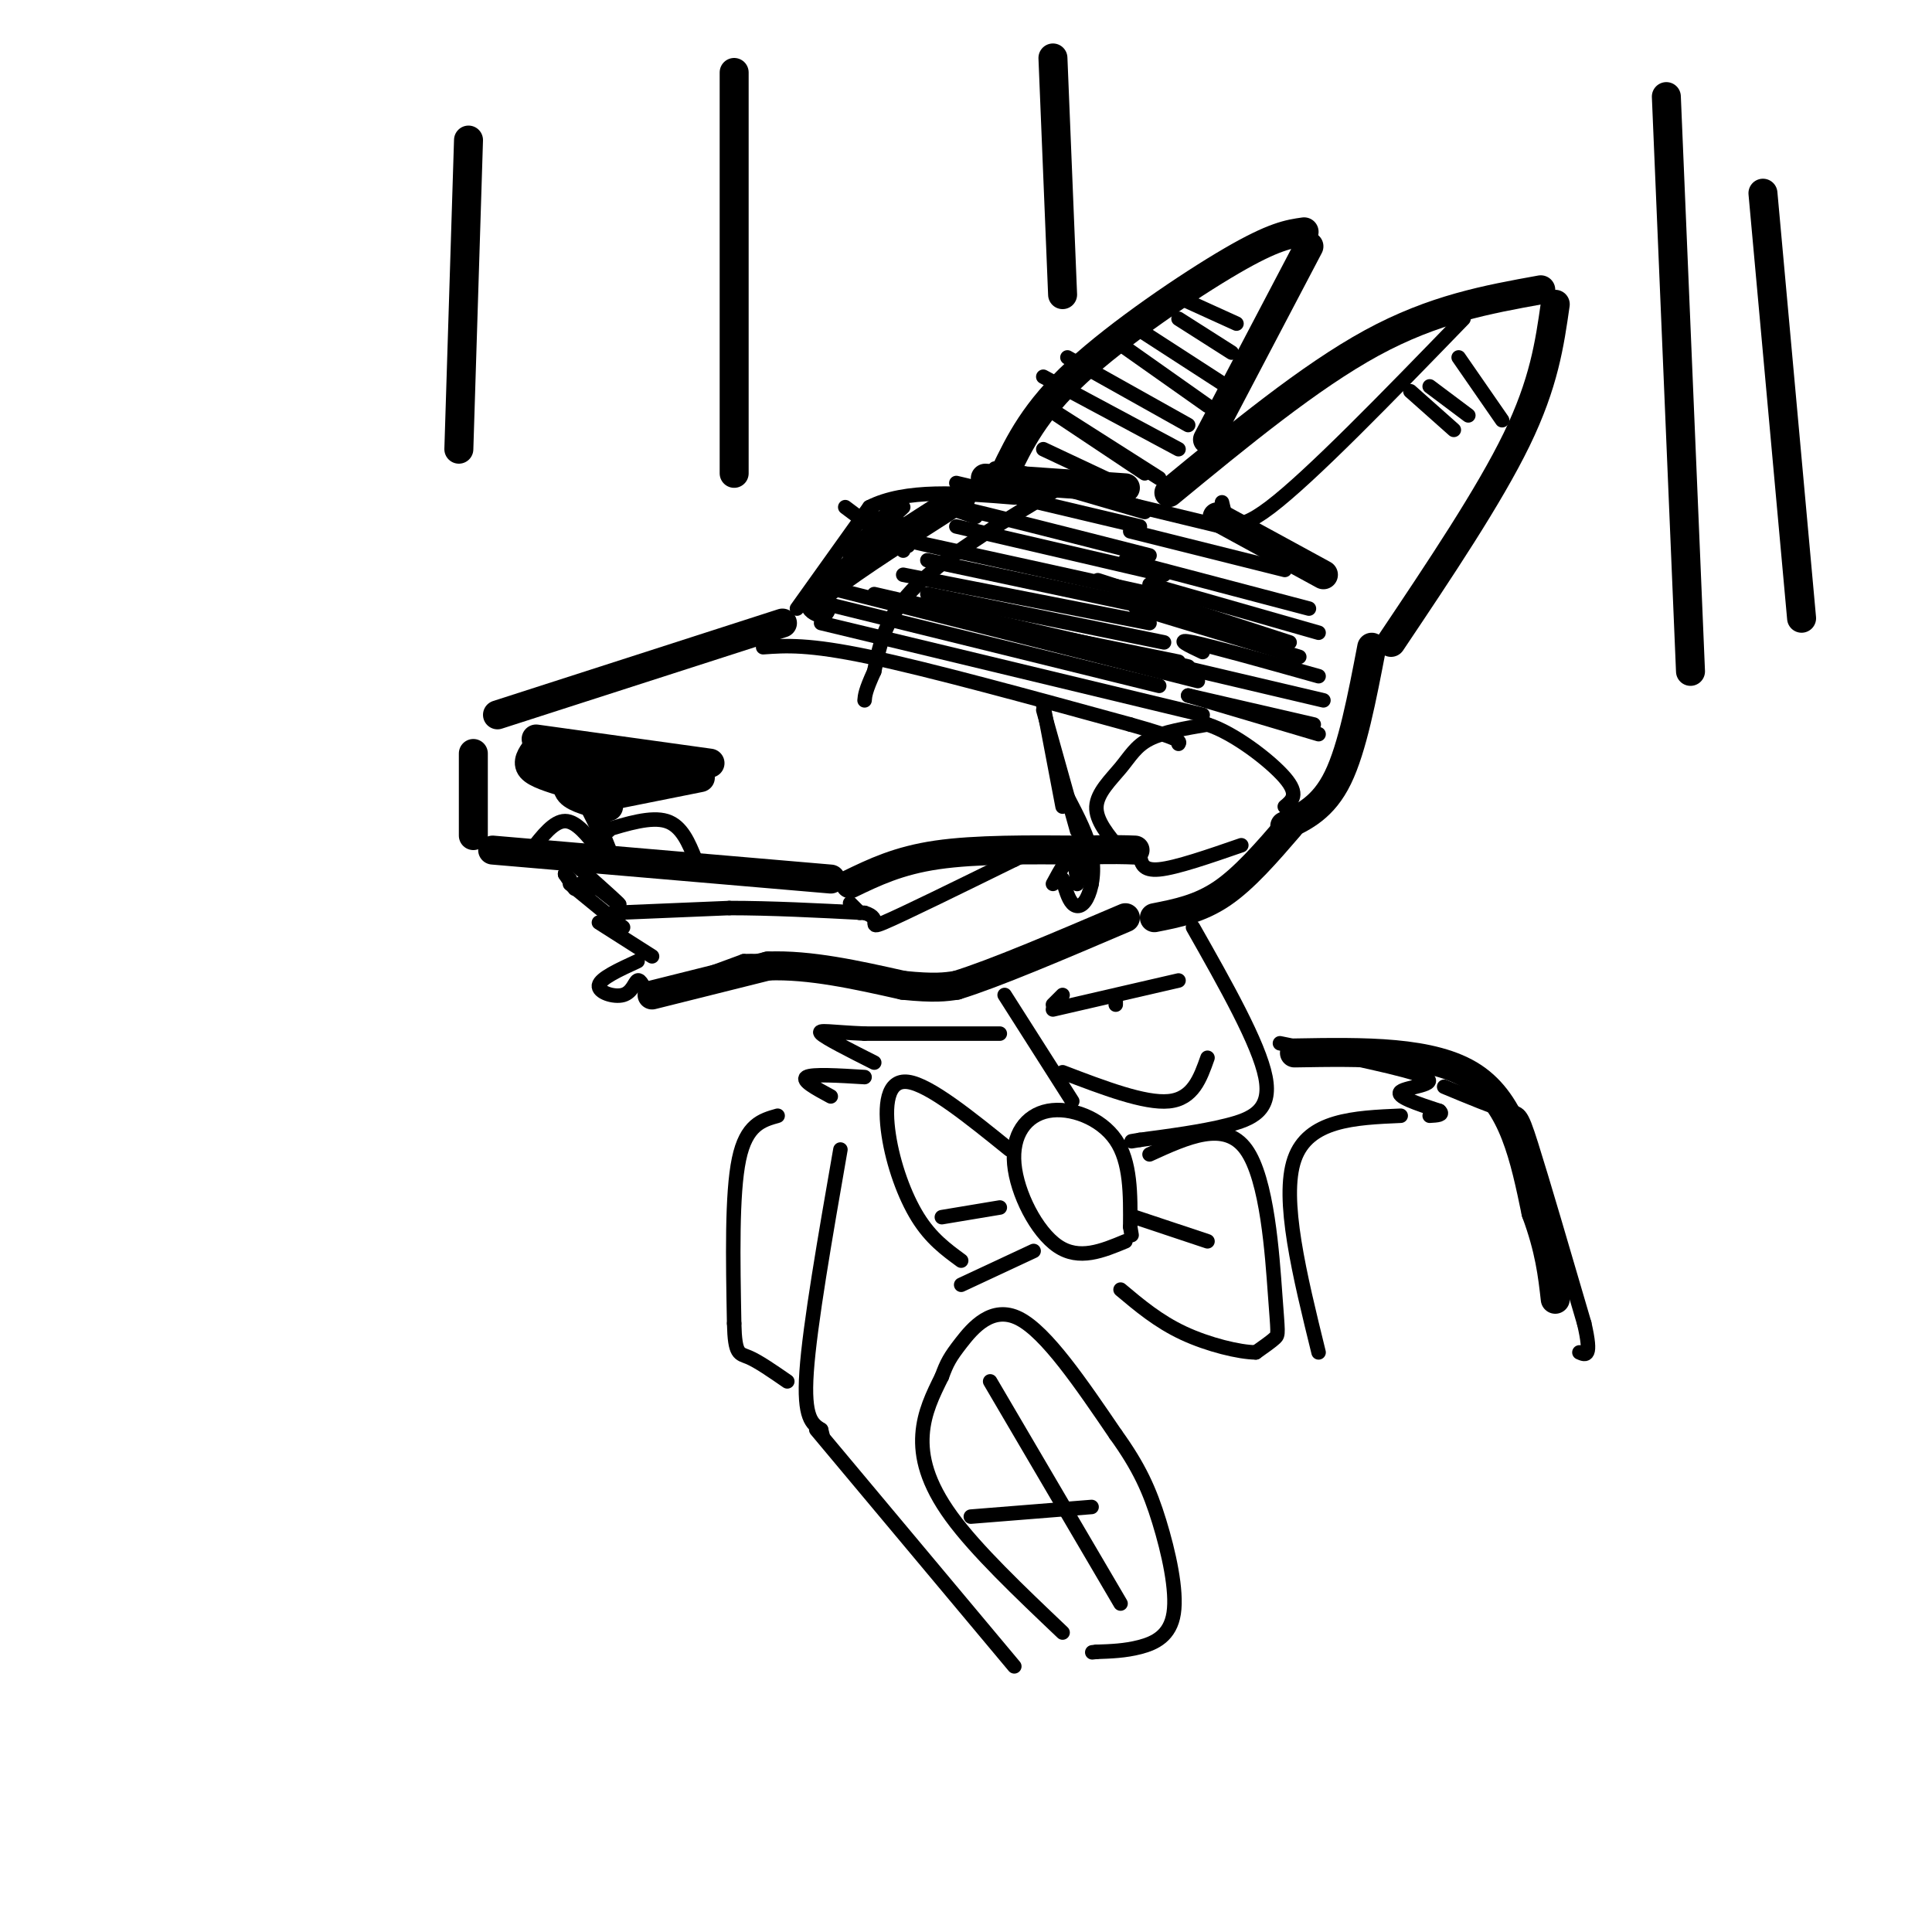 <svg viewBox='0 0 400 400' version='1.1' xmlns='http://www.w3.org/2000/svg' xmlns:xlink='http://www.w3.org/1999/xlink'><g fill='none' stroke='#000000' stroke-width='6' stroke-linecap='round' stroke-linejoin='round'><path d='M170,126c-1.417,-0.583 -2.833,-1.167 2,-5c4.833,-3.833 15.917,-10.917 27,-18'/><path d='M204,99c0.000,0.000 29.000,2.000 29,2'/><path d='M162,129c0.000,0.000 -59.000,19.000 -59,19'/><path d='M98,156c0.000,0.000 0.000,17.000 0,17'/><path d='M102,176c0.000,0.000 70.000,6.000 70,6'/><path d='M176,183c5.000,-2.417 10.000,-4.833 18,-6c8.000,-1.167 19.000,-1.083 30,-1'/><path d='M224,176c6.833,-0.167 8.917,-0.083 11,0'/><path d='M252,107c0.000,0.000 22.000,12.000 22,12'/><path d='M284,134c-2.000,10.417 -4.000,20.833 -7,27c-3.000,6.167 -7.000,8.083 -11,10'/><path d='M242,102c14.583,-12.000 29.167,-24.000 42,-31c12.833,-7.000 23.917,-9.000 35,-11'/><path d='M322,63c-1.167,8.167 -2.333,16.333 -8,28c-5.667,11.667 -15.833,26.833 -26,42'/><path d='M208,98c3.111,-6.444 6.222,-12.889 15,-21c8.778,-8.111 23.222,-17.889 32,-23c8.778,-5.111 11.889,-5.556 15,-6'/><path d='M271,51c0.000,0.000 -21.000,40.000 -21,40'/><path d='M111,153c0.000,0.000 36.000,5.000 36,5'/><path d='M145,161c0.000,0.000 -20.000,4.000 -20,4'/><path d='M111,157c0.000,0.000 12.000,5.000 12,5'/><path d='M121,160c6.250,0.417 12.500,0.833 14,1c1.500,0.167 -1.750,0.083 -5,0'/><path d='M130,161c0.867,0.178 5.533,0.622 6,1c0.467,0.378 -3.267,0.689 -7,1'/><path d='M111,155c-1.000,1.417 -2.000,2.833 -1,4c1.000,1.167 4.000,2.083 7,3'/><path d='M117,162c2.500,0.667 5.250,0.833 8,1'/><path d='M126,167c-3.417,-0.833 -6.833,-1.667 -8,-3c-1.167,-1.333 -0.083,-3.167 1,-5'/></g>
<g fill='none' stroke='#000000' stroke-width='3' stroke-linecap='round' stroke-linejoin='round'><path d='M121,166c0.000,0.000 3.000,6.000 3,6'/><path d='M121,165c0.000,0.000 4.000,7.000 4,7'/><path d='M122,166c0.000,0.000 4.000,6.000 4,6'/><path d='M123,168c0.000,0.000 4.000,10.000 4,10'/><path d='M170,129c0.000,0.000 79.000,19.000 79,19'/><path d='M171,125c0.000,0.000 69.000,17.000 69,17'/><path d='M169,121c0.000,0.000 79.000,20.000 79,20'/><path d='M181,123c0.000,0.000 65.000,15.000 65,15'/><path d='M195,127c0.000,0.000 49.000,10.000 49,10'/><path d='M192,123c0.000,0.000 49.000,10.000 49,10'/><path d='M187,119c0.000,0.000 51.000,10.000 51,10'/><path d='M192,116c0.000,0.000 47.000,10.000 47,10'/><path d='M197,114c-5.833,-1.333 -11.667,-2.667 -4,-1c7.667,1.667 28.833,6.333 50,11'/><path d='M198,109c0.000,0.000 43.000,10.000 43,10'/><path d='M202,107c-5.000,-1.667 -10.000,-3.333 -4,-2c6.000,1.333 23.000,5.667 40,10'/><path d='M198,100c0.000,0.000 38.000,9.000 38,9'/><path d='M206,97c0.000,0.000 31.000,9.000 31,9'/><path d='M212,98c0.000,0.000 24.000,7.000 24,7'/><path d='M246,144c0.000,0.000 27.000,8.000 27,8'/><path d='M246,144c0.000,0.000 26.000,6.000 26,6'/><path d='M244,138c-4.500,-1.083 -9.000,-2.167 -4,-1c5.000,1.167 19.500,4.583 34,8'/><path d='M249,135c-3.000,-1.417 -6.000,-2.833 -2,-2c4.000,0.833 15.000,3.917 26,7'/><path d='M247,129c-7.333,-2.083 -14.667,-4.167 -11,-3c3.667,1.167 18.333,5.583 33,10'/><path d='M233,122c-4.333,-1.417 -8.667,-2.833 -3,-1c5.667,1.833 21.333,6.917 37,12'/><path d='M238,121c0.000,0.000 35.000,10.000 35,10'/><path d='M233,116c0.000,0.000 38.000,10.000 38,10'/><path d='M234,110c0.000,0.000 32.000,8.000 32,8'/><path d='M228,103c0.000,0.000 29.000,7.000 29,7'/><path d='M253,104c0.833,3.667 1.667,7.333 10,1c8.333,-6.333 24.167,-22.667 40,-39'/><path d='M216,93c0.000,0.000 17.000,8.000 17,8'/><path d='M216,84c0.000,0.000 21.000,14.000 21,14'/><path d='M218,85c0.000,0.000 22.000,14.000 22,14'/><path d='M216,78c0.000,0.000 28.000,15.000 28,15'/><path d='M221,74c0.000,0.000 25.000,14.000 25,14'/><path d='M233,72c0.000,0.000 17.000,12.000 17,12'/><path d='M237,69c0.000,0.000 17.000,11.000 17,11'/><path d='M244,66c0.000,0.000 11.000,7.000 11,7'/><path d='M245,62c0.000,0.000 11.000,5.000 11,5'/><path d='M232,176c-2.571,-3.060 -5.143,-6.119 -5,-9c0.143,-2.881 3.000,-5.583 5,-8c2.000,-2.417 3.143,-4.548 6,-6c2.857,-1.452 7.429,-2.226 12,-3'/><path d='M250,150c5.422,1.711 12.978,7.489 16,11c3.022,3.511 1.511,4.756 0,6'/><path d='M125,172c4.917,-1.500 9.833,-3.000 13,-2c3.167,1.000 4.583,4.500 6,8'/><path d='M124,176c-2.333,-3.000 -4.667,-6.000 -7,-6c-2.333,0.000 -4.667,3.000 -7,6'/><path d='M221,100c-12.167,7.250 -24.333,14.500 -31,21c-6.667,6.500 -7.833,12.250 -9,18'/><path d='M181,139c-1.833,4.000 -1.917,5.000 -2,6'/><path d='M158,134c4.667,-0.333 9.333,-0.667 22,2c12.667,2.667 33.333,8.333 54,14'/><path d='M234,150c10.667,3.000 10.333,3.500 10,4'/><path d='M218,155c0.000,0.000 1.000,6.000 1,6'/><path d='M216,146c0.000,0.000 4.000,21.000 4,21'/><path d='M216,147c0.000,0.000 7.000,25.000 7,25'/><path d='M221,165c2.149,4.113 4.298,8.226 5,12c0.702,3.774 -0.042,7.208 -1,9c-0.958,1.792 -2.131,1.940 -3,1c-0.869,-0.940 -1.435,-2.970 -2,-5'/><path d='M118,183c0.000,0.000 11.000,9.000 11,9'/><path d='M127,189c0.000,0.000 0.100,0.100 0.1,0.1'/><path d='M127,189c0.000,0.000 24.000,-1.000 24,-1'/><path d='M151,188c8.667,0.000 18.333,0.500 28,1'/><path d='M179,189c4.044,1.178 0.156,3.622 4,2c3.844,-1.622 15.422,-7.311 27,-13'/><path d='M210,178c4.500,-2.167 2.250,-1.083 0,0'/><path d='M119,184c0.000,0.000 -2.000,-3.000 -2,-3'/><path d='M117,181c-0.167,-0.333 0.417,0.333 1,1'/><path d='M118,178c4.500,4.000 9.000,8.000 10,9c1.000,1.000 -1.500,-1.000 -4,-3'/><path d='M124,184c-1.689,-0.733 -3.911,-1.067 -4,-1c-0.089,0.067 1.956,0.533 4,1'/><path d='M178,189c0.000,0.000 -2.000,-2.000 -2,-2'/><path d='M124,191c0.000,0.000 11.000,7.000 11,7'/><path d='M132,199c-3.869,1.780 -7.738,3.560 -8,5c-0.262,1.440 3.083,2.542 5,2c1.917,-0.542 2.405,-2.726 3,-3c0.595,-0.274 1.298,1.363 2,3'/><path d='M135,206c0.000,0.000 19.000,-7.000 19,-7'/><path d='M154,199c8.167,-0.333 19.083,2.333 30,5'/></g>
<g fill='none' stroke='#000000' stroke-width='6' stroke-linecap='round' stroke-linejoin='round'><path d='M135,206c0.000,0.000 24.000,-6.000 24,-6'/><path d='M159,200c8.667,-0.333 18.333,1.833 28,4'/><path d='M187,204c6.500,0.667 8.750,0.333 11,0'/><path d='M198,204c7.667,-2.333 21.333,-8.167 35,-14'/><path d='M239,190c4.667,-0.917 9.333,-1.833 14,-5c4.667,-3.167 9.333,-8.583 14,-14'/></g>
<g fill='none' stroke='#000000' stroke-width='3' stroke-linecap='round' stroke-linejoin='round'><path d='M236,177c0.250,1.667 0.500,3.333 4,3c3.500,-0.333 10.250,-2.667 17,-5'/><path d='M218,183c1.565,-2.917 3.131,-5.833 4,-5c0.869,0.833 1.042,5.417 1,5c-0.042,-0.417 -0.298,-5.833 0,-7c0.298,-1.167 1.149,1.917 2,5'/><path d='M225,181c0.233,-0.888 -0.185,-5.609 0,-5c0.185,0.609 0.973,6.549 1,7c0.027,0.451 -0.707,-4.585 -1,-6c-0.293,-1.415 -0.147,0.793 0,3'/><path d='M220,206c0.000,0.000 -2.000,2.000 -2,2'/><path d='M231,207c0.000,0.000 0.000,1.000 0,1'/><path d='M292,81c0.000,0.000 9.000,8.000 9,8'/><path d='M296,80c0.000,0.000 8.000,6.000 8,6'/><path d='M302,74c0.000,0.000 9.000,13.000 9,13'/><path d='M165,126c0.000,0.000 15.000,-21.000 15,-21'/><path d='M180,105c7.500,-3.833 18.750,-2.917 30,-2'/><path d='M177,113c0.000,0.000 3.000,1.000 3,1'/><path d='M175,105c0.000,0.000 12.000,9.000 12,9'/><path d='M181,107c0.000,0.000 7.000,6.000 7,6'/><path d='M183,107c0.000,0.000 7.000,3.000 7,3'/><path d='M187,105c-5.867,5.644 -11.733,11.289 -11,10c0.733,-1.289 8.067,-9.511 10,-11c1.933,-1.489 -1.533,3.756 -5,9'/><path d='M208,206c0.000,0.000 14.000,22.000 14,22'/><path d='M247,192c6.822,12.044 13.644,24.089 15,31c1.356,6.911 -2.756,8.689 -8,10c-5.244,1.311 -11.622,2.156 -18,3'/><path d='M236,236c-3.000,0.500 -1.500,0.250 0,0'/><path d='M220,222c8.500,3.250 17.000,6.500 22,6c5.000,-0.500 6.500,-4.750 8,-9'/><path d='M218,209c0.000,0.000 26.000,-6.000 26,-6'/><path d='M207,214c0.000,0.000 -28.000,0.000 -28,0'/><path d='M179,214c-6.844,-0.267 -9.956,-0.933 -9,0c0.956,0.933 5.978,3.467 11,6'/><path d='M179,223c-5.417,-0.333 -10.833,-0.667 -12,0c-1.167,0.667 1.917,2.333 5,4'/><path d='M265,216c13.400,2.711 26.800,5.422 30,7c3.200,1.578 -3.800,2.022 -5,3c-1.200,0.978 3.400,2.489 8,4'/><path d='M298,230c1.000,0.833 -0.500,0.917 -2,1'/><path d='M174,238c-3.167,18.167 -6.333,36.333 -7,46c-0.667,9.667 1.167,10.833 3,12'/><path d='M170,296c0.500,2.000 0.250,1.000 0,0'/><path d='M169,296c0.000,0.000 41.000,49.000 41,49'/><path d='M290,231c-9.583,0.417 -19.167,0.833 -22,9c-2.833,8.167 1.083,24.083 5,40'/><path d='M299,225c5.178,2.156 10.356,4.311 13,5c2.644,0.689 2.756,-0.089 5,7c2.244,7.089 6.622,22.044 11,37'/><path d='M328,274c1.667,7.167 0.333,6.583 -1,6'/><path d='M161,231c-3.250,0.917 -6.500,1.833 -8,9c-1.500,7.167 -1.250,20.583 -1,34'/><path d='M152,274c0.156,6.622 1.044,6.178 3,7c1.956,0.822 4.978,2.911 8,5'/><path d='M220,338c-8.956,-8.511 -17.911,-17.022 -23,-24c-5.089,-6.978 -6.311,-12.422 -6,-17c0.311,-4.578 2.156,-8.289 4,-12'/><path d='M195,285c1.048,-2.857 1.667,-4.000 4,-7c2.333,-3.000 6.381,-7.857 12,-5c5.619,2.857 12.810,13.429 20,24'/><path d='M231,297c4.868,6.746 7.037,11.612 9,18c1.963,6.388 3.721,14.297 3,19c-0.721,4.703 -3.920,6.201 -7,7c-3.080,0.799 -6.040,0.900 -9,1'/><path d='M227,342c-1.500,0.167 -0.750,0.083 0,0'/><path d='M205,286c0.000,0.000 27.000,46.000 27,46'/><path d='M201,314c0.000,0.000 25.000,-2.000 25,-2'/><path d='M233,257c-4.793,1.995 -9.585,3.990 -14,1c-4.415,-2.990 -8.451,-10.967 -9,-17c-0.549,-6.033 2.391,-10.124 7,-11c4.609,-0.876 10.888,1.464 14,6c3.112,4.536 3.056,11.268 3,18'/><path d='M234,254c0.500,3.000 0.250,1.500 0,0'/><path d='M238,239c7.798,-3.565 15.595,-7.131 20,-1c4.405,6.131 5.417,21.958 6,30c0.583,8.042 0.738,8.298 0,9c-0.738,0.702 -2.369,1.851 -4,3'/><path d='M260,280c-3.378,-0.022 -9.822,-1.578 -15,-4c-5.178,-2.422 -9.089,-5.711 -13,-9'/><path d='M235,252c0.000,0.000 15.000,5.000 15,5'/><path d='M209,238c-8.298,-6.708 -16.595,-13.417 -21,-14c-4.405,-0.583 -4.917,4.958 -4,11c0.917,6.042 3.262,12.583 6,17c2.738,4.417 5.869,6.708 9,9'/><path d='M199,266c0.000,0.000 15.000,-7.000 15,-7'/><path d='M195,252c0.000,0.000 12.000,-2.000 12,-2'/></g>
<g fill='none' stroke='#000000' stroke-width='6' stroke-linecap='round' stroke-linejoin='round'><path d='M345,20c0.000,0.000 5.000,119.000 5,119'/><path d='M365,40c0.000,0.000 8.000,88.000 8,88'/><path d='M218,12c0.000,0.000 2.000,49.000 2,49'/><path d='M152,15c0.000,0.000 0.000,83.000 0,83'/><path d='M97,29c0.000,0.000 -2.000,64.000 -2,64'/><path d='M268,218c14.333,-0.250 28.667,-0.500 37,5c8.333,5.500 10.667,16.750 13,28'/><path d='M318,251c2.833,7.667 3.417,12.833 4,18'/></g>
</svg>